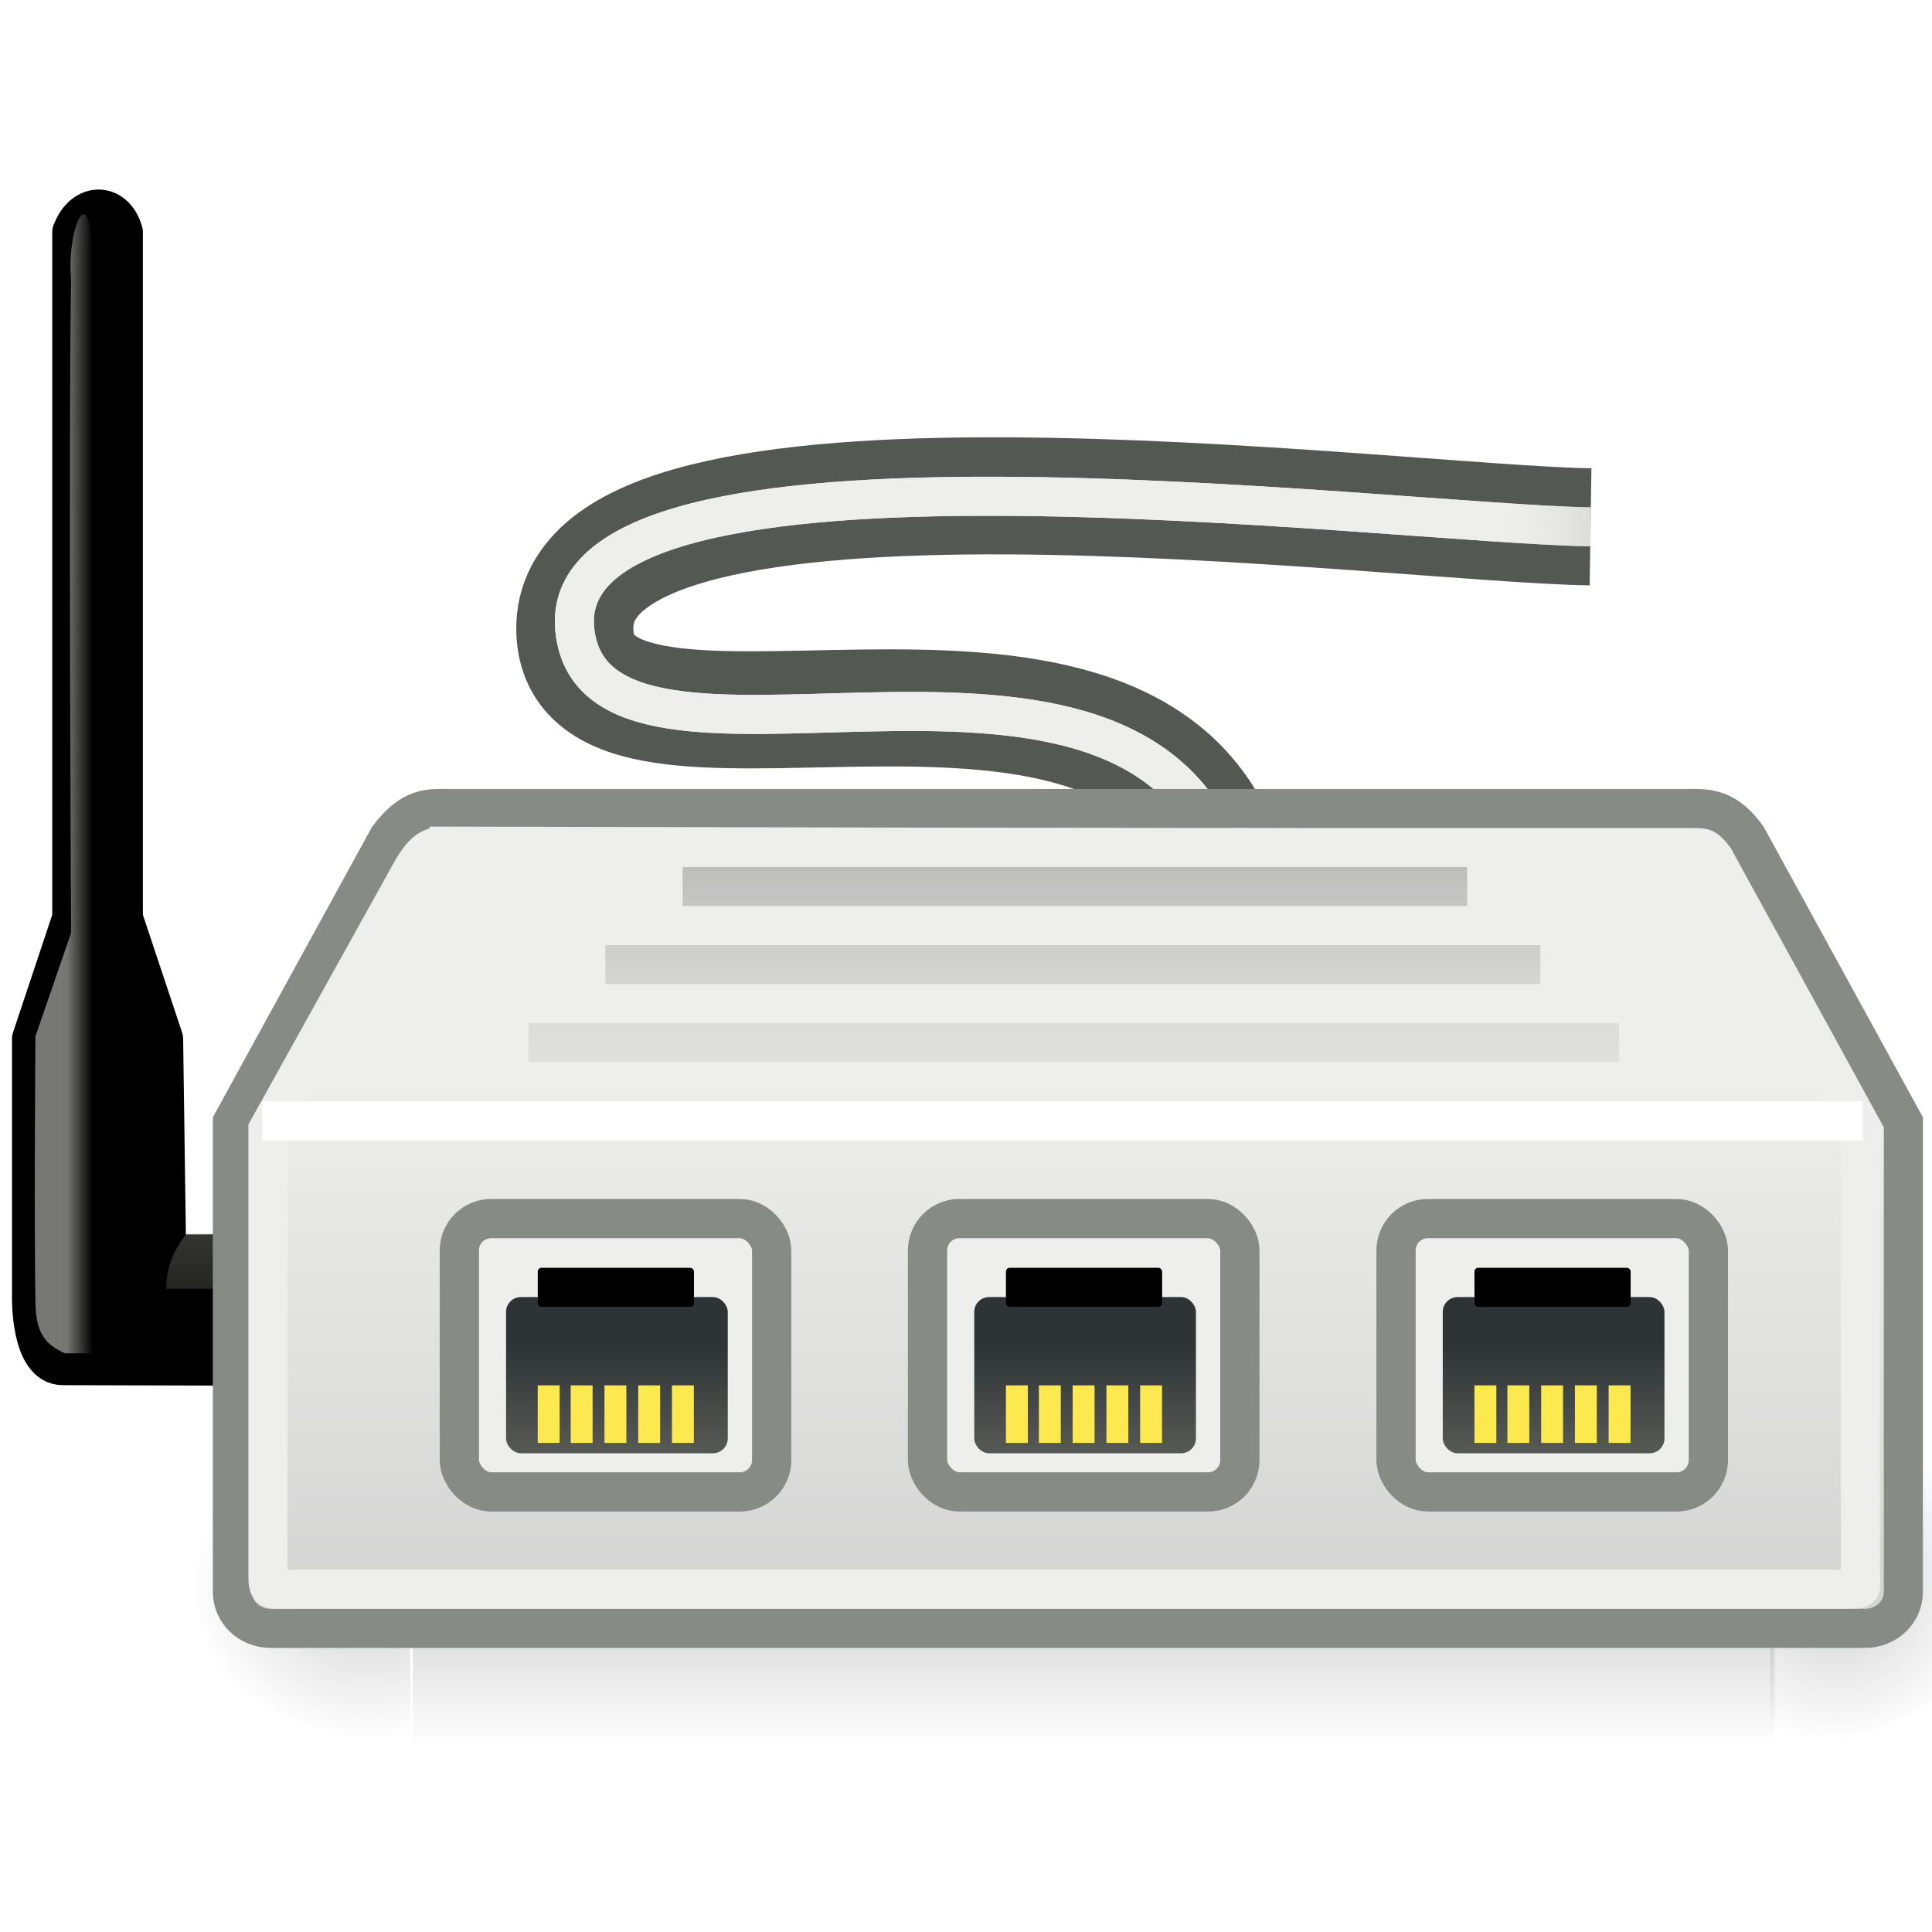 <?xml version="1.0" encoding="UTF-8" standalone="no"?>
<!-- Created with Inkscape (http://www.inkscape.org/) -->

<svg
   xmlns:dc="http://purl.org/dc/elements/1.1/"
   xmlns:cc="http://creativecommons.org/ns#"
   xmlns:rdf="http://www.w3.org/1999/02/22-rdf-syntax-ns#"
   xmlns:svg="http://www.w3.org/2000/svg"
   xmlns="http://www.w3.org/2000/svg"
   xmlns:xlink="http://www.w3.org/1999/xlink"
   xmlns:sodipodi="http://sodipodi.sourceforge.net/DTD/sodipodi-0.dtd"
   xmlns:inkscape="http://www.inkscape.org/namespaces/inkscape"
   width="48px"
   height="48px"
   id="svg4172"
   version="1.1"
   inkscape:version="0.48.0 r9654"
   sodipodi:docname="netload.svg">
  <defs
     id="defs4174">
    <linearGradient
       id="linearGradient5048">
      <stop
         offset="0"
         id="stop5050"
         style="stop-color: black; stop-opacity: 0;" />
      <stop
         offset="0.5"
         id="stop5056"
         style="stop-color: black; stop-opacity: 1;" />
      <stop
         offset="1"
         id="stop5052"
         style="stop-color: black; stop-opacity: 0;" />
    </linearGradient>
    <linearGradient
       id="linearGradient13135">
      <stop
         offset="0"
         id="stop13137"
         style="stop-color: rgb(211, 215, 207); stop-opacity: 1;" />
      <stop
         offset="0.392"
         id="stop13139"
         style="stop-color: rgb(238, 238, 236); stop-opacity: 1;" />
      <stop
         offset="0.607"
         id="stop13141"
         style="stop-color: white; stop-opacity: 1;" />
      <stop
         offset="1"
         id="stop13143"
         style="stop-color: rgb(211, 215, 207); stop-opacity: 1;" />
    </linearGradient>
    <linearGradient
       id="linearGradient3877">
      <stop
         offset="0"
         id="stop3879"
         style="stop-color: black; stop-opacity: 1;" />
      <stop
         offset="1"
         id="stop3881"
         style="stop-color: white; stop-opacity: 0.773;" />
    </linearGradient>
    <linearGradient
       inkscape:collect="always"
       id="linearGradient7771">
      <stop
         offset="0"
         id="stop7773"
         style="stop-color: rgb(46, 52, 54); stop-opacity: 1;" />
      <stop
         offset="1"
         id="stop7775"
         style="stop-color: rgb(85, 87, 83); stop-opacity: 1;" />
    </linearGradient>
    <linearGradient
       inkscape:collect="always"
       id="linearGradient16559"
       x1="5.516"
       y1="31.906"
       gradientTransform="matrix(1,0,0,1.172,485.513,291.963)"
       x2="5.516"
       gradientUnits="userSpaceOnUse"
       xlink:href="#linearGradient3493"
       y2="19" />
    <linearGradient
       id="linearGradient3493">
      <stop
         offset="0"
         id="stop3495"
         style="stop-color: rgb(238, 238, 236); stop-opacity: 0;" />
      <stop
         offset="0.5"
         id="stop3501"
         style="stop-color: rgb(167, 167, 156); stop-opacity: 1;" />
      <stop
         offset="1"
         id="stop3497"
         style="stop-color: rgb(238, 238, 236); stop-opacity: 0;" />
    </linearGradient>
    <linearGradient
       inkscape:collect="always"
       id="linearGradient16561"
       x1="3"
       y1="17.724"
       gradientTransform="matrix(0.657,0,0,0.852,486.839,298.039)"
       x2="4"
       gradientUnits="userSpaceOnUse"
       xlink:href="#linearGradient4902"
       y2="17.724" />
    <linearGradient
       inkscape:collect="always"
       id="linearGradient4902">
      <stop
         offset="0"
         id="stop4904"
         style="stop-color: rgb(238, 238, 236); stop-opacity: 1;" />
      <stop
         offset="1"
         id="stop4906"
         style="stop-color: rgb(238, 238, 236); stop-opacity: 0;" />
    </linearGradient>
    <linearGradient
       y2="17.724"
       x2="4"
       y1="17.724"
       x1="3"
       gradientTransform="matrix(0.657,0,0,0.852,486.839,298.039)"
       gradientUnits="userSpaceOnUse"
       id="linearGradient4386"
       xlink:href="#linearGradient4902"
       inkscape:collect="always" />
    <filter
       color-interpolation-filters="sRGB"
       inkscape:collect="always"
       x="-0.143"
       width="1.285"
       y="-0.163"
       height="1.326"
       id="filter17344">
      <feGaussianBlur
         inkscape:collect="always"
         stdDeviation="0.063"
         id="feGaussianBlur17346" />
    </filter>
    <linearGradient
       inkscape:collect="always"
       id="linearGradient7675">
      <stop
         offset="0"
         id="stop7677"
         style="stop-color: rgb(159, 175, 128); stop-opacity: 1;" />
      <stop
         offset="1"
         id="stop7679"
         style="stop-color: rgb(137, 156, 101); stop-opacity: 1;" />
    </linearGradient>
    <linearGradient
       inkscape:collect="always"
       id="linearGradient8461"
       x1="14"
       y1="15.54"
       gradientTransform="matrix(0.625,0,0,0.443,26.75,-16.674)"
       x2="34"
       gradientUnits="userSpaceOnUse"
       xlink:href="#linearGradient7698"
       y2="15.54" />
    <linearGradient
       inkscape:collect="always"
       id="linearGradient7698">
      <stop
         offset="0"
         id="stop7700"
         style="stop-color: white; stop-opacity: 1;" />
      <stop
         offset="1"
         id="stop7702"
         style="stop-color: white; stop-opacity: 0.311;" />
    </linearGradient>
    <radialGradient
       inkscape:collect="always"
       xlink:href="#linearGradient7675"
       id="radialGradient4560"
       gradientUnits="userSpaceOnUse"
       gradientTransform="matrix(1.98,6.84314e-4,0,0.998,1.414,-19.461)"
       cx="22.26"
       cy="26"
       fx="22.26"
       fy="26"
       r="12.5" />
    <linearGradient
       inkscape:collect="always"
       xlink:href="#linearGradient7698"
       id="linearGradient4562"
       gradientUnits="userSpaceOnUse"
       gradientTransform="matrix(0.625,0,0,0.443,26.75,-16.674)"
       x1="14"
       y1="15.54"
       x2="34"
       y2="15.54" />
    <filter
       color-interpolation-filters="sRGB"
       inkscape:collect="always"
       id="filter3573"
       x="-0.045"
       y="-2.02"
       width="1.091"
       height="5.04">
      <feGaussianBlur
         inkscape:collect="always"
         id="feGaussianBlur3575"
         stdDeviation="0.868" />
    </filter>
    <linearGradient
       inkscape:collect="always"
       id="linearGradient4911"
       x1="2.15"
       y1="17"
       gradientTransform="matrix(1.001,0,0,1,9.996,-5.039)"
       x2="46.295"
       gradientUnits="userSpaceOnUse"
       xlink:href="#linearGradient3523"
       y2="34.946" />
    <linearGradient
       id="linearGradient3523">
      <stop
         offset="0"
         id="stop3525"
         style="stop-color: rgb(85, 87, 83); stop-opacity: 1;" />
      <stop
         offset="1"
         id="stop3527"
         style="stop-color: rgb(46, 52, 54); stop-opacity: 1;" />
    </linearGradient>
    <linearGradient
       inkscape:collect="always"
       id="linearGradient4913"
       x1="5.516"
       y1="31.906"
       gradientTransform="matrix(1,0,0,1.172,0,-4.426)"
       x2="5.516"
       gradientUnits="userSpaceOnUse"
       xlink:href="#linearGradient3493-7"
       y2="19" />
    <linearGradient
       id="linearGradient3493-7">
      <stop
         offset="0"
         id="stop3495-7"
         style="stop-color: rgb(238, 238, 236); stop-opacity: 0;" />
      <stop
         offset="0.5"
         id="stop3501-1"
         style="stop-color: rgb(167, 167, 156); stop-opacity: 1;" />
      <stop
         offset="1"
         id="stop3497-1"
         style="stop-color: rgb(238, 238, 236); stop-opacity: 0;" />
    </linearGradient>
    <linearGradient
       inkscape:collect="always"
       id="linearGradient4915"
       x1="5.516"
       y1="31.906"
       gradientTransform="matrix(1,0,0,1.172,0,-4.426)"
       x2="5.516"
       gradientUnits="userSpaceOnUse"
       xlink:href="#linearGradient3493-7"
       y2="19" />
    <linearGradient
       id="linearGradient4586">
      <stop
         offset="0"
         id="stop4588"
         style="stop-color: rgb(238, 238, 236); stop-opacity: 0;" />
      <stop
         offset="0.5"
         id="stop4590"
         style="stop-color: rgb(167, 167, 156); stop-opacity: 1;" />
      <stop
         offset="1"
         id="stop4592"
         style="stop-color: rgb(238, 238, 236); stop-opacity: 0;" />
    </linearGradient>
    <linearGradient
       inkscape:collect="always"
       xlink:href="#linearGradient7771"
       id="linearGradient5599"
       gradientUnits="userSpaceOnUse"
       gradientTransform="matrix(0.354,0,0,0.374,83.089,16.834)"
       x1="24.41"
       y1="30.39"
       x2="24.41"
       y2="36.643" />
    <linearGradient
       inkscape:collect="always"
       xlink:href="#linearGradient7771-6"
       id="linearGradient18119"
       gradientUnits="userSpaceOnUse"
       gradientTransform="matrix(0.391,0,0,0.413,239.689,70.706)"
       x1="24.41"
       y1="30.39"
       x2="24.41"
       y2="36.643" />
    <linearGradient
       inkscape:collect="always"
       id="linearGradient7771-6">
      <stop
         offset="0"
         id="stop7773-9"
         style="stop-color: rgb(46, 52, 54); stop-opacity: 1;" />
      <stop
         offset="1"
         id="stop7775-8"
         style="stop-color: rgb(85, 87, 83); stop-opacity: 1;" />
    </linearGradient>
    <linearGradient
       inkscape:collect="always"
       xlink:href="#linearGradient7771-6"
       id="linearGradient18097"
       gradientUnits="userSpaceOnUse"
       gradientTransform="matrix(0.391,0,0,0.413,239.689,70.706)"
       x1="24.41"
       y1="30.39"
       x2="24.41"
       y2="36.643" />
    <linearGradient
       inkscape:collect="always"
       xlink:href="#linearGradient7771-6"
       id="linearGradient18075"
       gradientUnits="userSpaceOnUse"
       gradientTransform="matrix(0.391,0,0,0.413,239.689,70.706)"
       x1="24.41"
       y1="30.39"
       x2="24.41"
       y2="36.643" />
    <linearGradient
       inkscape:collect="always"
       xlink:href="#linearGradient5048-1"
       id="linearGradient18025"
       gradientUnits="userSpaceOnUse"
       gradientTransform="matrix(4.526,0,0,1.97,-2847.71,-872.885)"
       x1="302.857"
       y1="366.648"
       x2="302.857"
       y2="609.505" />
    <linearGradient
       id="linearGradient5048-1">
      <stop
         offset="0"
         id="stop5050-3"
         style="stop-color: black; stop-opacity: 0;" />
      <stop
         offset="0.5"
         id="stop5056-3"
         style="stop-color: black; stop-opacity: 1;" />
      <stop
         offset="1"
         id="stop5052-3"
         style="stop-color: black; stop-opacity: 0;" />
    </linearGradient>
    <radialGradient
       inkscape:collect="always"
       xlink:href="#linearGradient5060"
       id="radialGradient18027"
       gradientUnits="userSpaceOnUse"
       gradientTransform="matrix(2.155,3.6137e-4,-2.95517e-4,1.97,-1438.23,-873.976)"
       cx="605.714"
       cy="486.648"
       fx="605.714"
       fy="486.648"
       r="117.143" />
    <linearGradient
       inkscape:collect="always"
       id="linearGradient5060">
      <stop
         offset="0"
         id="stop5062"
         style="stop-color: black; stop-opacity: 1;" />
      <stop
         offset="1"
         id="stop5064"
         style="stop-color: black; stop-opacity: 0;" />
    </linearGradient>
    <radialGradient
       inkscape:collect="always"
       xlink:href="#linearGradient5060"
       id="radialGradient18029"
       gradientUnits="userSpaceOnUse"
       gradientTransform="matrix(-1.923,0,0,1.986,-1088.23,-884.671)"
       cx="590.134"
       cy="489.906"
       fx="590.134"
       fy="489.906"
       r="117.143" />
    <linearGradient
       inkscape:collect="always"
       xlink:href="#linearGradient3806"
       id="linearGradient18031"
       gradientUnits="userSpaceOnUse"
       gradientTransform="matrix(1,0,0,1.019,293.001,7.503)"
       x1="23.511"
       y1="28.466"
       x2="23.511"
       y2="41.998" />
    <linearGradient
       inkscape:collect="always"
       id="linearGradient3806">
      <stop
         offset="0"
         id="stop3808"
         style="stop-color: rgb(238, 238, 236); stop-opacity: 1;" />
      <stop
         offset="1"
         id="stop3810"
         style="stop-color: rgb(211, 211, 211); stop-opacity: 1;" />
    </linearGradient>
    <linearGradient
       inkscape:collect="always"
       xlink:href="#linearGradient3854"
       id="linearGradient18033"
       gradientUnits="userSpaceOnUse"
       gradientTransform="matrix(1.273,0,0,0.972,285.859,9.632)"
       x1="21.656"
       y1="17.25"
       x2="21.656"
       y2="34.053" />
    <linearGradient
       inkscape:collect="always"
       id="linearGradient3854">
      <stop
         offset="0"
         id="stop3856"
         style="stop-color: rgb(136, 138, 133); stop-opacity: 1;" />
      <stop
         offset="1"
         id="stop3858"
         style="stop-color: white; stop-opacity: 0;" />
    </linearGradient>
    <linearGradient
       inkscape:collect="always"
       xlink:href="#linearGradient3854"
       id="linearGradient18035"
       gradientUnits="userSpaceOnUse"
       gradientTransform="matrix(1.349,0,0,0.972,283.943,9.688)"
       x1="21.656"
       y1="17.25"
       x2="21.656"
       y2="34.053" />
    <linearGradient
       inkscape:collect="always"
       xlink:href="#linearGradient3854"
       id="linearGradient18037"
       gradientUnits="userSpaceOnUse"
       gradientTransform="matrix(1.416,0,0,0.972,282.268,9.744)"
       x1="21.656"
       y1="17.25"
       x2="21.656"
       y2="34.053" />
    <linearGradient
       inkscape:collect="always"
       xlink:href="#linearGradient8770"
       id="linearGradient18279"
       gradientUnits="userSpaceOnUse"
       gradientTransform="matrix(0.97,0,0,0.97,7.112,9.654)"
       x1="30.791"
       y1="3.57"
       x2="38.57"
       y2="3.817" />
    <linearGradient
       inkscape:collect="always"
       id="linearGradient8770">
      <stop
         offset="0"
         id="stop8772"
         style="stop-color: rgb(238, 238, 236); stop-opacity: 1;" />
      <stop
         offset="1"
         id="stop8774"
         style="stop-color: rgb(238, 238, 236); stop-opacity: 0;" />
    </linearGradient>
    <linearGradient
       inkscape:collect="always"
       xlink:href="#linearGradient8770"
       id="linearGradient18282"
       gradientUnits="userSpaceOnUse"
       gradientTransform="matrix(0.97,0,0,0.97,7.112,9.654)"
       x1="30.791"
       y1="3.57"
       x2="38.57"
       y2="3.817" />
  </defs>
  <sodipodi:namedview
     id="base"
     pagecolor="#ffffff"
     bordercolor="#666666"
     borderopacity="1.0"
     inkscape:pageopacity="0.0"
     inkscape:pageshadow="2"
     inkscape:zoom="7"
     inkscape:cx="36.840109"
     inkscape:cy="24"
     inkscape:current-layer="layer1"
     showgrid="true"
     inkscape:grid-bbox="true"
     inkscape:document-units="px"
     inkscape:window-width="1078"
     inkscape:window-height="643"
     inkscape:window-x="166"
     inkscape:window-y="72"
     inkscape:window-maximized="0" />
  <g
     id="layer1"
     inkscape:label="Layer 1"
     inkscape:groupmode="layer">
    <g
       transform="translate(-487.154,-294.766)"
       id="g16554">
      <path
         inkscape:connector-curvature="0"
         id="path3806"
         d="m 488.952,300.533 0,17.042 -1,3 0,6.418 c 0,0 -0.035,1.687 0.763,1.687 l 6.217,0.017 0.082,-2.765 -3.735,0.003 -0.075,-5.359 -1,-3 0,-17.042 c -0.21,-0.746 -0.975,-0.744 -1.25,0 z"
         style="fill:#000000;fill-opacity:1;fill-rule:evenodd;stroke:#000000;stroke-width:1px;stroke-linecap:butt;stroke-linejoin:round;stroke-opacity:1"
         sodipodi:nodetypes="cccccccccccc" />
      <path
         inkscape:connector-curvature="0"
         id="path4913"
         d="m 493.938,325.389 -0.208,1.396 -2.446,0 c 0.003,-0.534 0.18,-0.965 0.53,-1.396 l 2.124,0 z"
         style="opacity:0.5;color:#000000;fill:url(#linearGradient16559);fill-opacity:1;fill-rule:evenodd;stroke:none;stroke-width:0.999;marker:none;visibility:visible;display:inline;overflow:visible"
         sodipodi:nodetypes="ccccc" />
      <path
         inkscape:connector-curvature="0"
         d="m 488.92,301.676 c -0.12,-1.196 0.547,-2.877 0.549,0 0.007,6.833 0,26.713 0,26.713 -0.268,0 -0.431,0 -0.699,0 -0.469,-0.208 -0.723,-0.473 -0.736,-1.258 -0.035,-2.064 0,-6.618 0,-6.618 l 0.886,-2.569 c 0,0 -0.065,-12.151 0,-16.268 z"
         id="rect4900"
         style="opacity:0.5;color:#000000;fill:url(#linearGradient4386);fill-opacity:1;fill-rule:evenodd;stroke:none;stroke-width:0.999;marker:none;visibility:visible;display:inline;overflow:visible"
         sodipodi:nodetypes="ccccsccc" />
    </g>
    <g
       transform="matrix(0.886,0,0,0.886,52.821,-0.523)"
       id="g4819">
      <path
         id="path3535"
         sodipodi:cx="24.031252"
         sodipodi:cy="36.515625"
         transform="matrix(1,0,0,1.909,10.028,-28.733)"
         d="m 47.031,36.516 c 0,0.285 -10.297,0.516 -23,0.516 -12.703,0 -23,-0.231 -23,-0.516 C 1.031,36.231 11.329,36 24.031,36 c 12.703,0 23,0.231 23,0.516 z"
         sodipodi:type="arc"
         style="color:#000000;fill:#2e3436;fill-opacity:1;fill-rule:evenodd;stroke:none;stroke-width:1;marker:none;visibility:visible;display:inline;overflow:visible;filter:url(#filter3573)"
         sodipodi:ry="0.51562476"
         sodipodi:rx="23.000002" />
      <path
         inkscape:connector-curvature="0"
         d="m 18.079,15.5 31.924,0 c 0.431,0 0.468,0.215 1.441,0.74 l 4.006,2.226 0,22.034 c 0,0.516 -0.436,0.931 -0.978,0.931 l -40.969,0 c -0.542,0 -0.978,-0.415 -0.978,-0.931 l 0,-22.034 4.068,-2.226 C 17.678,15.538 17.649,15.5 18.079,15.5 z"
         id="rect2919"
         style="color:#000000;fill:url(#linearGradient4911);fill-opacity:1;fill-rule:nonzero;stroke:#2e3436;stroke-width:1;stroke-linecap:round;stroke-linejoin:miter;stroke-miterlimit:4;stroke-opacity:1;stroke-dasharray:none;stroke-dashoffset:0;marker:none;visibility:visible;display:inline;overflow:visible"
         sodipodi:nodetypes="ccccccccccc" />
      <path
         inkscape:connector-curvature="0"
         id="path3529"
         d="m 18.263,16.469 31.249,0 4.908,2.529 0,3.017 c 0,0.516 -0.436,0.931 -0.977,0.931 l -38.846,0 c -0.541,0 -0.977,-0.103 -0.977,-0.619 l -0.156,-3.366 c 1.664,-0.832 3.159,-1.67 4.8,-2.492 z"
         style="opacity:0.258;color:#000000;fill:none;stroke:#eeeeec;stroke-width:1.001;stroke-linecap:butt;stroke-linejoin:miter;stroke-miterlimit:4;stroke-opacity:1;stroke-dashoffset:0;marker:none;visibility:visible;display:inline;overflow:visible"
         sodipodi:nodetypes="ccccccccc" />
      <rect
         id="rect3501"
         x="10"
         y="21.979"
         width="2.917"
         height="16.066"
         style="color:#000000;fill:#2e3436;fill-opacity:1;fill-rule:evenodd;stroke:none;stroke-width:1;marker:none;visibility:visible;display:inline;overflow:visible" />
      <path
         inkscape:connector-curvature="0"
         d="m 11.469,23.67 -0.031,12.625"
         id="path3531"
         style="opacity:0.15;fill:none;stroke:#eeeeec;stroke-width:1px;stroke-linecap:square;stroke-linejoin:bevel;stroke-opacity:1"
         sodipodi:nodetypes="cc" />
      <path
         id="path3505"
         sodipodi:cx="1.2513009"
         sodipodi:cy="12.291106"
         transform="matrix(1.99,0,0,2.219,9.01,-0.868)"
         d="m 1.503,12.291 c 0,0.122 -0.113,0.221 -0.251,0.221 -0.139,0 -0.251,-0.099 -0.251,-0.221 0,-0.122 0.113,-0.221 0.251,-0.221 0.139,0 0.251,0.099 0.251,0.221 z"
         sodipodi:type="arc"
         style="color:#000000;fill:#ffffff;fill-opacity:1;fill-rule:evenodd;stroke:none;stroke-width:1;marker:none;visibility:visible;display:inline;overflow:visible"
         sodipodi:ry="0.22097088"
         sodipodi:rx="0.25130099" />
      <path
         id="path3507"
         sodipodi:cx="1.2513009"
         sodipodi:cy="12.291106"
         transform="matrix(1.99,0,0,2.219,9.01,6.151)"
         d="m 1.503,12.291 c 0,0.122 -0.113,0.221 -0.251,0.221 -0.139,0 -0.251,-0.099 -0.251,-0.221 0,-0.122 0.113,-0.221 0.251,-0.221 0.139,0 0.251,0.099 0.251,0.221 z"
         sodipodi:type="arc"
         style="color:#000000;fill:#ffffff;fill-opacity:1;fill-rule:evenodd;stroke:none;stroke-width:1;marker:none;visibility:visible;display:inline;overflow:visible"
         sodipodi:ry="0.22097088"
         sodipodi:rx="0.25130099" />
      <rect
         id="rect3513"
         x="13.469"
         y="19.461"
         width="41.031"
         height="21.069"
         style="color:#000000;fill:#2e3436;fill-opacity:1;fill-rule:evenodd;stroke:#797979;stroke-width:1;stroke-linecap:round;stroke-linejoin:round;stroke-miterlimit:4;stroke-opacity:1;stroke-dasharray:none;stroke-dashoffset:0;marker:none;visibility:visible;display:inline;overflow:visible" />
      <rect
         id="rect2894"
         x="55.062"
         y="21.979"
         width="2.917"
         height="16.066"
         style="color:#000000;fill:#2e3436;fill-opacity:1;fill-rule:evenodd;stroke:none;stroke-width:1;marker:none;visibility:visible;display:inline;overflow:visible" />
      <path
         inkscape:connector-curvature="0"
         id="path2896"
         d="M 56.531,23.67 56.5,36.295"
         style="opacity:0.15;fill:none;stroke:#eeeeec;stroke-width:1px;stroke-linecap:square;stroke-linejoin:bevel;stroke-opacity:1"
         sodipodi:nodetypes="cc" />
      <path
         id="path2898"
         sodipodi:cx="1.2513009"
         sodipodi:cy="12.291106"
         transform="matrix(1.99,0,0,2.219,54.073,-0.868)"
         d="m 1.503,12.291 c 0,0.122 -0.113,0.221 -0.251,0.221 -0.139,0 -0.251,-0.099 -0.251,-0.221 0,-0.122 0.113,-0.221 0.251,-0.221 0.139,0 0.251,0.099 0.251,0.221 z"
         sodipodi:type="arc"
         style="color:#000000;fill:#ffffff;fill-opacity:1;fill-rule:evenodd;stroke:none;stroke-width:1;marker:none;visibility:visible;display:inline;overflow:visible"
         sodipodi:ry="0.22097088"
         sodipodi:rx="0.25130099" />
      <path
         id="path2900"
         sodipodi:cx="1.2513009"
         sodipodi:cy="12.291106"
         transform="matrix(1.99,0,0,2.219,54.073,6.151)"
         d="m 1.503,12.291 c 0,0.122 -0.113,0.221 -0.251,0.221 -0.139,0 -0.251,-0.099 -0.251,-0.221 0,-0.122 0.113,-0.221 0.251,-0.221 0.139,0 0.251,0.099 0.251,0.221 z"
         sodipodi:type="arc"
         style="color:#000000;fill:#ffffff;fill-opacity:1;fill-rule:evenodd;stroke:none;stroke-width:1;marker:none;visibility:visible;display:inline;overflow:visible"
         sodipodi:ry="0.22097088"
         sodipodi:rx="0.25130099" />
      <g
         id="g3526"
         transform="translate(10,4.979)">
        <path
           id="path2902"
           sodipodi:cx="-18.0625"
           sodipodi:cy="5.9999981"
           transform="matrix(0.583,0,0,1.067,16.583,11.1)"
           d="m -17.125,6 c 0,0.518 -0.42,0.938 -0.938,0.938 -0.518,0 -0.938,-0.42 -0.938,-0.938 0,-0.518 0.42,-0.938 0.938,-0.938 0.518,0 0.938,0.42 0.938,0.938 z"
           sodipodi:type="arc"
           style="opacity:0.45;color:#000000;fill:#888a85;fill-opacity:1;fill-rule:evenodd;stroke:#888a85;stroke-width:1.268;stroke-linecap:square;stroke-linejoin:bevel;stroke-miterlimit:4;stroke-opacity:1;stroke-dasharray:none;stroke-dashoffset:0;marker:none;visibility:visible;display:inline;overflow:visible"
           sodipodi:ry="0.93750006"
           sodipodi:rx="0.93749964" />
        <path
           id="path2904"
           sodipodi:cx="-18.0625"
           sodipodi:cy="5.9999981"
           transform="matrix(0.6,0,0,1.067,16.869,26.131)"
           d="m -17.125,6 c 0,0.518 -0.42,0.938 -0.938,0.938 -0.518,0 -0.938,-0.42 -0.938,-0.938 0,-0.518 0.42,-0.938 0.938,-0.938 0.518,0 0.938,0.42 0.938,0.938 z"
           sodipodi:type="arc"
           style="opacity:0.45;color:#000000;fill:#888a85;fill-opacity:1;fill-rule:evenodd;stroke:#888a85;stroke-width:1.25;stroke-linecap:square;stroke-linejoin:bevel;stroke-miterlimit:4;stroke-opacity:1;stroke-dasharray:none;stroke-dashoffset:0;marker:none;visibility:visible;display:inline;overflow:visible"
           sodipodi:ry="0.93750006"
           sodipodi:rx="0.93749964" />
        <path
           inkscape:connector-curvature="0"
           d="m 5.5,17.551 0,14.835"
           id="path2906"
           style="fill:none;stroke:url(#linearGradient4913);stroke-width:1px;stroke-linecap:square;stroke-linejoin:bevel;stroke-opacity:1"
           sodipodi:nodetypes="cc" />
      </g>
      <g
         id="g3531"
         transform="matrix(-1,0,0,1,58.062,4.979)">
        <path
           id="path3533"
           sodipodi:cx="-18.0625"
           sodipodi:cy="5.9999981"
           transform="matrix(0.583,0,0,1.067,16.583,11.1)"
           d="m -17.125,6 c 0,0.518 -0.42,0.938 -0.938,0.938 -0.518,0 -0.938,-0.42 -0.938,-0.938 0,-0.518 0.42,-0.938 0.938,-0.938 0.518,0 0.938,0.42 0.938,0.938 z"
           sodipodi:type="arc"
           style="opacity:0.45;color:#000000;fill:#888a85;fill-opacity:1;fill-rule:evenodd;stroke:#888a85;stroke-width:1.268;stroke-linecap:square;stroke-linejoin:bevel;stroke-miterlimit:4;stroke-opacity:1;stroke-dasharray:none;stroke-dashoffset:0;marker:none;visibility:visible;display:inline;overflow:visible"
           sodipodi:ry="0.93750006"
           sodipodi:rx="0.93749964" />
        <path
           id="path3536"
           sodipodi:cx="-18.0625"
           sodipodi:cy="5.9999981"
           transform="matrix(0.6,0,0,1.067,16.869,26.131)"
           d="m -17.125,6 c 0,0.518 -0.42,0.938 -0.938,0.938 -0.518,0 -0.938,-0.42 -0.938,-0.938 0,-0.518 0.42,-0.938 0.938,-0.938 0.518,0 0.938,0.42 0.938,0.938 z"
           sodipodi:type="arc"
           style="opacity:0.45;color:#000000;fill:#888a85;fill-opacity:1;fill-rule:evenodd;stroke:#888a85;stroke-width:1.25;stroke-linecap:square;stroke-linejoin:bevel;stroke-miterlimit:4;stroke-opacity:1;stroke-dasharray:none;stroke-dashoffset:0;marker:none;visibility:visible;display:inline;overflow:visible"
           sodipodi:ry="0.93750006"
           sodipodi:rx="0.93749964" />
        <path
           inkscape:connector-curvature="0"
           id="path3538"
           d="m 5.5,17.551 0,14.835"
           style="fill:none;stroke:url(#linearGradient4915);stroke-width:1px;stroke-linecap:square;stroke-linejoin:bevel;stroke-opacity:1"
           sodipodi:nodetypes="cc" />
      </g>
    </g>
    <rect
       style="opacity:0.75;color:#000000;fill:#eeeeec;fill-opacity:1;fill-rule:evenodd;stroke:#888a85;stroke-width:0.909;stroke-linecap:butt;stroke-linejoin:miter;stroke-miterlimit:4;stroke-opacity:1;stroke-dasharray:none;stroke-dashoffset:0;marker:none;visibility:visible;display:inline;overflow:visible"
       ry="0.737"
       height="6.334"
       width="7.238"
       y="25.243"
       x="87.895"
       id="rect13181" />
    <rect
       style="color:#000000;fill:url(#linearGradient5599);fill-opacity:1;fill-rule:evenodd;stroke:none;stroke-width:0.413px;marker:none;visibility:visible;display:inline;overflow:visible"
       ry="0.343"
       height="3.619"
       width="5.137"
       y="27.061"
       x="88.978"
       id="rect13183" />
    <g
       id="g13185"
       transform="matrix(0.978,0,0,0.9,86.95,2.766)">
      <path
         sodipodi:nodetypes="cc"
         style="fill:none;stroke:#fce94f;stroke-width:0.519px;stroke-linecap:butt;stroke-linejoin:miter;stroke-opacity:1"
         id="path13187"
         d="m 3.864,29.26 c 0,0 0,1.481 0,1.481"
         inkscape:connector-curvature="0" />
      <path
         sodipodi:nodetypes="cc"
         style="fill:none;stroke:#fce94f;stroke-width:0.519px;stroke-linecap:butt;stroke-linejoin:miter;stroke-opacity:1"
         d="m 4.664,29.26 c 0,0 0,1.481 0,1.481"
         id="path13189"
         inkscape:connector-curvature="0" />
      <path
         sodipodi:nodetypes="cc"
         style="fill:none;stroke:#fce94f;stroke-width:0.519px;stroke-linecap:butt;stroke-linejoin:miter;stroke-opacity:1"
         d="m 5.464,29.26 c 0,0 0,1.481 0,1.481"
         id="path13191"
         inkscape:connector-curvature="0" />
      <path
         sodipodi:nodetypes="cc"
         style="fill:none;stroke:#fce94f;stroke-width:0.519px;stroke-linecap:butt;stroke-linejoin:miter;stroke-opacity:1"
         id="path13193"
         d="m 6.263,29.26 c 0,0 0,1.481 0,1.481"
         inkscape:connector-curvature="0" />
      <path
         sodipodi:nodetypes="cc"
         style="fill:none;stroke:#fce94f;stroke-width:0.519px;stroke-linecap:butt;stroke-linejoin:miter;stroke-opacity:1"
         d="m 3.083,29.26 c 0,0 0,1.481 0,1.481"
         id="path13195"
         inkscape:connector-curvature="0" />
    </g>
    <rect
       style="color:#000000;fill:#000000;fill-opacity:1;fill-rule:evenodd;stroke:none;stroke-width:0.413px;marker:none;visibility:visible;display:inline;overflow:visible"
       ry="0.086"
       height="0.905"
       width="3.619"
       y="26.383"
       x="89.713"
       id="rect13197" />
    <g
       id="g4551"
       transform="translate(34.286,-4.429)">
      <g
         transform="matrix(1,0,0,0.963,0.643,38.695)"
         id="g8451">
        <rect
           style="fill:url(#radialGradient4560);fill-opacity:1;stroke:#2e3436;stroke-width:1.019;stroke-linecap:round;stroke-linejoin:miter;stroke-miterlimit:4;stroke-opacity:1;stroke-dasharray:none"
           rx="1.429"
           ry="1.429"
           height="13.571"
           width="15"
           y="-15.071"
           x="34"
           id="rect8453" />
        <rect
           style="opacity:0.163;fill:none;stroke:#000000;stroke-width:1.019;stroke-linecap:round;stroke-linejoin:miter;stroke-miterlimit:4;stroke-opacity:1;stroke-dasharray:none"
           rx="0.5"
           ry="0.5"
           height="11.571"
           width="13"
           y="-14.071"
           x="35"
           id="rect8455" />
        <path
           sodipodi:nodetypes="czccc"
           style="opacity:0.115;fill:url(#linearGradient4562);fill-opacity:1;fill-rule:evenodd;stroke:none"
           id="path8457"
           d="m 35.5,-6 c 0,0 0.566,-2.563 6.548,-2.66 5.981,-0.096 5.952,-4.912 5.952,-4.912 l -12.5,0 0,7.571 z"
           inkscape:connector-curvature="0" />
      </g>
      <path
         d="m 36.612,30.769 11.097,0 m -5.566,4.544 0,-9.126"
         style="opacity:0.25;fill:none;stroke:#fce94f;stroke-width:1;stroke-linecap:round;stroke-linejoin:miter;stroke-miterlimit:4;stroke-opacity:1;stroke-dasharray:1, 1;stroke-dashoffset:0"
         id="path17237"
         inkscape:connector-curvature="0" />
      <path
         sodipodi:nodetypes="czzz"
         id="path17244"
         d="m 36.415,30.851 c 0,0 1.269,-3.116 3.258,-3.082 2.027,0.034 2.349,4.983 4.395,5 2.046,0.017 3.789,-4.931 3.789,-4.931"
         style="fill:none;stroke:#fce94f;stroke-width:1;stroke-linecap:round;stroke-linejoin:round;stroke-miterlimit:4;stroke-opacity:1;stroke-dasharray:none;stroke-dashoffset:0"
         inkscape:connector-curvature="0" />
      <path
         sodipodi:rx="0.53033012"
         sodipodi:ry="0.46403882"
         style="opacity:0.82;fill:#eeeeec;fill-opacity:1;stroke:none;filter:url(#filter17344)"
         sodipodi:type="arc"
         d="m 17.169,25.616 c 0,0.256 -0.237,0.464 -0.53,0.464 -0.293,0 -0.53,-0.208 -0.53,-0.464 0,-0.256 0.237,-0.464 0.53,-0.464 0.293,0 0.53,0.208 0.53,0.464 z"
         transform="matrix(0.943,0,0,1.077,24.455,0.168)"
         sodipodi:cy="25.61565"
         sodipodi:cx="16.639107"
         id="path17254" />
    </g>
    <g
       transform="translate(62.036,-89.385)"
       id="g12521"
       style="opacity:0.807">
      <rect
         id="rect10839"
         x="-30.015"
         y="-111.022"
         width="1"
         height="0.932"
         transform="scale(-1,-1)"
         style="opacity:0.267;color:#000000;fill:#d3d7cf;fill-opacity:1;fill-rule:evenodd;stroke:none;stroke-width:1;marker:none;visibility:visible;display:inline;overflow:visible" />
      <rect
         id="rect10841"
         x="-29.015"
         y="-111.994"
         width="0.973"
         height="0.932"
         transform="scale(-1,-1)"
         style="opacity:0.267;color:#000000;fill:#d3d7cf;fill-opacity:1;fill-rule:evenodd;stroke:none;stroke-width:1;marker:none;visibility:visible;display:inline;overflow:visible" />
      <rect
         id="rect10843"
         x="-27.982"
         y="-111.037"
         width="0.967"
         height="0.932"
         transform="scale(-1,-1)"
         style="opacity:0.267;color:#000000;fill:#d3d7cf;fill-opacity:1;fill-rule:evenodd;stroke:none;stroke-width:1;marker:none;visibility:visible;display:inline;overflow:visible" />
      <rect
         id="rect10845"
         x="-27.015"
         y="-112.009"
         width="1"
         height="0.932"
         transform="scale(-1,-1)"
         style="opacity:0.267;color:#000000;fill:#d3d7cf;fill-opacity:1;fill-rule:evenodd;stroke:none;stroke-width:1;marker:none;visibility:visible;display:inline;overflow:visible" />
      <rect
         id="rect10847"
         x="-25.954"
         y="-111.037"
         width="0.912"
         height="0.932"
         transform="scale(-1,-1)"
         style="opacity:0.267;color:#000000;fill:#d3d7cf;fill-opacity:1;fill-rule:evenodd;stroke:none;stroke-width:1;marker:none;visibility:visible;display:inline;overflow:visible" />
      <rect
         id="rect10849"
         x="-25"
         y="-112"
         width="0.985"
         height="0.932"
         transform="scale(-1,-1)"
         style="opacity:0.267;color:#000000;fill:#d3d7cf;fill-opacity:1;fill-rule:evenodd;stroke:none;stroke-width:1;marker:none;visibility:visible;display:inline;overflow:visible" />
      <rect
         id="rect10853"
         x="30.04"
         y="111.077"
         width="1"
         height="0.932"
         style="opacity:0.267;color:#000000;fill:#d3d7cf;fill-opacity:1;fill-rule:evenodd;stroke:none;stroke-width:1;marker:none;visibility:visible;display:inline;overflow:visible" />
      <rect
         id="rect10855"
         x="31.04"
         y="110.105"
         width="0.973"
         height="0.932"
         style="opacity:0.267;color:#000000;fill:#d3d7cf;fill-opacity:1;fill-rule:evenodd;stroke:none;stroke-width:1;marker:none;visibility:visible;display:inline;overflow:visible" />
      <rect
         id="rect10857"
         x="32.073"
         y="111.062"
         width="0.967"
         height="0.932"
         style="opacity:0.267;color:#000000;fill:#d3d7cf;fill-opacity:1;fill-rule:evenodd;stroke:none;stroke-width:1;marker:none;visibility:visible;display:inline;overflow:visible" />
      <rect
         id="rect10859"
         x="33.04"
         y="110.09"
         width="1"
         height="0.932"
         style="opacity:0.267;color:#000000;fill:#d3d7cf;fill-opacity:1;fill-rule:evenodd;stroke:none;stroke-width:1;marker:none;visibility:visible;display:inline;overflow:visible" />
      <rect
         id="rect10861"
         x="34.056"
         y="111.062"
         width="1"
         height="0.932"
         style="opacity:0.267;color:#000000;fill:#d3d7cf;fill-opacity:1;fill-rule:evenodd;stroke:none;stroke-width:1;marker:none;visibility:visible;display:inline;overflow:visible" />
      <rect
         id="rect10863"
         x="30.04"
         y="109.062"
         width="1"
         height="0.932"
         style="opacity:0.267;color:#000000;fill:#d3d7cf;fill-opacity:1;fill-rule:evenodd;stroke:none;stroke-width:1;marker:none;visibility:visible;display:inline;overflow:visible" />
      <rect
         id="rect10865"
         x="32.073"
         y="109.047"
         width="0.967"
         height="0.932"
         style="opacity:0.267;color:#000000;fill:#d3d7cf;fill-opacity:1;fill-rule:evenodd;stroke:none;stroke-width:1;marker:none;visibility:visible;display:inline;overflow:visible" />
      <rect
         id="rect10867"
         x="34.056"
         y="109.047"
         width="1"
         height="0.932"
         style="opacity:0.267;color:#000000;fill:#d3d7cf;fill-opacity:1;fill-rule:evenodd;stroke:none;stroke-width:1;marker:none;visibility:visible;display:inline;overflow:visible" />
      <rect
         id="rect10869"
         x="24.083"
         y="109.062"
         width="1"
         height="0.932"
         style="opacity:0.267;color:#000000;fill:#d3d7cf;fill-opacity:1;fill-rule:evenodd;stroke:none;stroke-width:1;marker:none;visibility:visible;display:inline;overflow:visible" />
      <rect
         id="rect10871"
         x="26.116"
         y="109.047"
         width="0.967"
         height="0.932"
         style="opacity:0.267;color:#000000;fill:#d3d7cf;fill-opacity:1;fill-rule:evenodd;stroke:none;stroke-width:1;marker:none;visibility:visible;display:inline;overflow:visible" />
      <rect
         id="rect10873"
         x="28.099"
         y="109.047"
         width="1"
         height="0.932"
         style="opacity:0.267;color:#000000;fill:#d3d7cf;fill-opacity:1;fill-rule:evenodd;stroke:none;stroke-width:1;marker:none;visibility:visible;display:inline;overflow:visible" />
    </g>
    <path
       inkscape:connector-curvature="0"
       sodipodi:nodetypes="css"
       style="fill:none;stroke:#555753;stroke-width:2.909;stroke-linecap:butt;stroke-linejoin:miter;stroke-miterlimit:4;stroke-opacity:1;stroke-dasharray:none"
       id="path18043"
       d="M 30.384,21.29 C 27.831,14.293 14.369,20.305 14.281,15.652 14.179,10.256 34.544,13.015 39.517,13.089" />
    <path
       inkscape:connector-curvature="0"
       sodipodi:nodetypes="css"
       style="fill:none;stroke:url(#linearGradient18282);stroke-width:0.97px;stroke-linecap:butt;stroke-linejoin:miter;stroke-opacity:1"
       d="M 30.384,21.29 C 27.831,14.293 14.798,20.562 14.281,15.652 13.716,10.284 34.544,13.015 39.517,13.089"
       id="path18045" />
    <path
       inkscape:connector-curvature="0"
       sodipodi:nodetypes="css"
       style="fill:none;stroke:url(#linearGradient18279);stroke-width:0.97px;stroke-linecap:butt;stroke-linejoin:miter;stroke-opacity:1"
       id="path18047"
       d="M 30.384,21.29 C 27.831,14.293 14.798,20.562 14.281,15.652 13.716,10.284 34.544,13.015 39.517,13.089" />
    <g
       id="g18002"
       transform="matrix(0.97,0,0,0.97,-280.831,-8.529)">
      <g
         style="opacity:0.453;display:inline"
         transform="matrix(-0.018,0,0,0.017,296.522,48.004)"
         id="g18004">
        <rect
           style="opacity:0.402;color:#000000;fill:url(#linearGradient18025);fill-opacity:1;fill-rule:nonzero;stroke:none;stroke-width:1;marker:none;visibility:visible;display:inline;overflow:visible"
           height="478.357"
           width="1937.818"
           y="-150.697"
           x="-2136.064"
           id="rect18006" />
        <path
           inkscape:connector-curvature="0"
           sodipodi:nodetypes="cccc"
           style="opacity:0.402;color:#000000;fill:url(#radialGradient18027);fill-opacity:1;fill-rule:nonzero;stroke:none;stroke-width:1;marker:none;visibility:visible;display:inline;overflow:visible"
           d="m -194.813,-154.329 c 0,0 0,478.331 0,478.331 142.874,0.9 345.4,-107.17 345.4,-239.196 0,-132.027 -159.437,-239.135 -345.4,-239.135 z"
           id="path18008" />
        <path
           inkscape:connector-curvature="0"
           sodipodi:nodetypes="cccc"
           style="opacity:0.402;color:#000000;fill:url(#radialGradient18029);fill-opacity:1;fill-rule:nonzero;stroke:none;stroke-width:1;marker:none;visibility:visible;display:inline;overflow:visible"
           id="path18010"
           d="m -2129.198,-150.676 c 0,0 0,478.331 0,478.331 -144.294,0.9 -348.832,-107.17 -348.832,-239.196 0,-132.027 161.021,-239.135 348.832,-239.135 z" />
      </g>
      <path
         inkscape:connector-curvature="0"
         sodipodi:nodetypes="ccccccccccc"
         style="color:#000000;fill:url(#linearGradient18031);fill-opacity:1;fill-rule:nonzero;stroke:#888a85;stroke-width:1.001;stroke-linecap:butt;stroke-linejoin:miter;stroke-miterlimit:4;stroke-opacity:1;stroke-dashoffset:0;marker:none;visibility:visible;display:inline;overflow:visible"
         id="path18012"
         d="m 300.951,29.501 31.878,0 c 0.43,0 0.909,-0.006 1.439,0.741 l 4,7.297 0,12.029 c 0,0.516 -0.436,0.932 -0.977,0.932 l -40.846,0 c -0.541,0 -0.977,-0.416 -0.977,-0.932 l 0,-12.029 4,-7.297 c 0.597,-0.791 1.053,-0.741 1.483,-0.741 z" />
      <path
         inkscape:connector-curvature="0"
         sodipodi:nodetypes="ccccccccccc"
         style="color:#000000;fill:none;stroke:#eeeeec;stroke-width:1;stroke-linecap:butt;stroke-linejoin:miter;stroke-miterlimit:4;stroke-opacity:1;stroke-dasharray:none;stroke-dashoffset:0;marker:none;visibility:visible;display:inline;overflow:visible"
         d="m 301.019,30.465 31.641,0.067 c 0.408,0 0.538,-0.015 0.913,0.602 l 3.595,6.589 0,11.328 c 0,0.466 0.117,0.446 -0.396,0.446 l -39.856,0 c -0.513,0 -0.537,0.068 -0.537,-0.398 l 0,-11.376 3.661,-6.589 c 0.375,-0.662 0.571,-0.669 0.979,-0.669 z"
         id="path18014" />
      <path
         inkscape:connector-curvature="0"
         sodipodi:nodetypes="cc"
         style="color:#000000;fill:none;stroke:#ffffff;stroke-width:1;stroke-linecap:butt;stroke-linejoin:miter;stroke-miterlimit:4;stroke-opacity:1;stroke-dasharray:none;stroke-dashoffset:0;marker:none;visibility:visible;display:inline;overflow:visible"
         id="path18016"
         d="m 296.234,37.501 40.991,0" />
      <path
         inkscape:connector-curvature="0"
         sodipodi:nodetypes="cc"
         style="fill:#babdb6;fill-opacity:0.75;fill-rule:evenodd;stroke:url(#linearGradient18033);stroke-width:1;stroke-linecap:square;stroke-linejoin:miter;stroke-miterlimit:4;stroke-opacity:1;stroke-dasharray:none"
         id="path18018"
         d="m 307.5,31.5 19.095,0" />
      <path
         inkscape:connector-curvature="0"
         sodipodi:nodetypes="cc"
         style="fill:#babdb6;fill-opacity:0.75;fill-rule:evenodd;stroke:url(#linearGradient18035);stroke-width:1;stroke-linecap:square;stroke-linejoin:miter;stroke-miterlimit:4;stroke-opacity:1;stroke-dasharray:none"
         d="m 305.522,33.5 22.949,0"
         id="path18020" />
      <path
         inkscape:connector-curvature="0"
         sodipodi:nodetypes="cc"
         style="fill:#babdb6;fill-opacity:0.75;fill-rule:evenodd;stroke:url(#linearGradient18037);stroke-width:1;stroke-linecap:square;stroke-linejoin:miter;stroke-miterlimit:4;stroke-opacity:1;stroke-dasharray:none"
         id="path18022"
         d="m 303.555,35.5 26.93,0" />
    </g>
    <g
       id="g18055"
       transform="matrix(0.97,0,0,0.97,-226.238,-47.324)">
      <rect
         style="color:#000000;fill:#eeeeec;fill-opacity:1;fill-rule:evenodd;stroke:#888a85;stroke-width:1.005;stroke-linecap:butt;stroke-linejoin:miter;stroke-miterlimit:4;stroke-opacity:1;stroke-dasharray:none;stroke-dashoffset:0;marker:none;visibility:visible;display:inline;overflow:visible"
         ry="0.815"
         height="7"
         width="8"
         y="80"
         x="245"
         id="rect18057" />
      <rect
         style="color:#000000;fill:url(#linearGradient18075);fill-opacity:1;fill-rule:evenodd;stroke:none;stroke-width:0.413px;marker:none;visibility:visible;display:inline;overflow:visible"
         ry="0.379"
         height="4"
         width="5.678"
         y="82.01"
         x="246.197"
         id="rect18059" />
      <g
         id="g18061"
         transform="matrix(1.081,0,0,0.995,243.956,55.158)">
        <path
           inkscape:connector-curvature="0"
           sodipodi:nodetypes="cc"
           style="fill:none;stroke:#fce94f;stroke-width:0.519px;stroke-linecap:butt;stroke-linejoin:miter;stroke-opacity:1"
           id="path18063"
           d="m 3.864,29.26 c 0,0 0,1.481 0,1.481" />
        <path
           inkscape:connector-curvature="0"
           sodipodi:nodetypes="cc"
           style="fill:none;stroke:#fce94f;stroke-width:0.519px;stroke-linecap:butt;stroke-linejoin:miter;stroke-opacity:1"
           d="m 4.664,29.26 c 0,0 0,1.481 0,1.481"
           id="path18065" />
        <path
           inkscape:connector-curvature="0"
           sodipodi:nodetypes="cc"
           style="fill:none;stroke:#fce94f;stroke-width:0.519px;stroke-linecap:butt;stroke-linejoin:miter;stroke-opacity:1"
           d="m 5.464,29.26 c 0,0 0,1.481 0,1.481"
           id="path18067" />
        <path
           inkscape:connector-curvature="0"
           sodipodi:nodetypes="cc"
           style="fill:none;stroke:#fce94f;stroke-width:0.519px;stroke-linecap:butt;stroke-linejoin:miter;stroke-opacity:1"
           id="path18069"
           d="m 6.263,29.26 c 0,0 0,1.481 0,1.481" />
        <path
           inkscape:connector-curvature="0"
           sodipodi:nodetypes="cc"
           style="fill:none;stroke:#fce94f;stroke-width:0.519px;stroke-linecap:butt;stroke-linejoin:miter;stroke-opacity:1"
           d="m 3.083,29.26 c 0,0 0,1.481 0,1.481"
           id="path18071" />
      </g>
      <rect
         style="color:#000000;fill:#000000;fill-opacity:1;fill-rule:evenodd;stroke:none;stroke-width:0.413px;marker:none;visibility:visible;display:inline;overflow:visible"
         ry="0.095"
         height="1"
         width="4"
         y="81.26"
         x="247.009"
         id="rect18073" />
    </g>
    <g
       transform="matrix(0.97,0,0,0.97,-214.606,-47.324)"
       id="g18077">
      <rect
         id="rect18079"
         x="245"
         y="80"
         width="8"
         height="7"
         ry="0.815"
         style="color:#000000;fill:#eeeeec;fill-opacity:1;fill-rule:evenodd;stroke:#888a85;stroke-width:1.005;stroke-linecap:butt;stroke-linejoin:miter;stroke-miterlimit:4;stroke-opacity:1;stroke-dasharray:none;stroke-dashoffset:0;marker:none;visibility:visible;display:inline;overflow:visible" />
      <rect
         id="rect18081"
         x="246.197"
         y="82.01"
         width="5.678"
         height="4"
         ry="0.379"
         style="color:#000000;fill:url(#linearGradient18097);fill-opacity:1;fill-rule:evenodd;stroke:none;stroke-width:0.413px;marker:none;visibility:visible;display:inline;overflow:visible" />
      <g
         transform="matrix(1.081,0,0,0.995,243.956,55.158)"
         id="g18083">
        <path
           inkscape:connector-curvature="0"
           d="m 3.864,29.26 c 0,0 0,1.481 0,1.481"
           id="path18085"
           style="fill:none;stroke:#fce94f;stroke-width:0.519px;stroke-linecap:butt;stroke-linejoin:miter;stroke-opacity:1"
           sodipodi:nodetypes="cc" />
        <path
           inkscape:connector-curvature="0"
           id="path18087"
           d="m 4.664,29.26 c 0,0 0,1.481 0,1.481"
           style="fill:none;stroke:#fce94f;stroke-width:0.519px;stroke-linecap:butt;stroke-linejoin:miter;stroke-opacity:1"
           sodipodi:nodetypes="cc" />
        <path
           inkscape:connector-curvature="0"
           id="path18089"
           d="m 5.464,29.26 c 0,0 0,1.481 0,1.481"
           style="fill:none;stroke:#fce94f;stroke-width:0.519px;stroke-linecap:butt;stroke-linejoin:miter;stroke-opacity:1"
           sodipodi:nodetypes="cc" />
        <path
           inkscape:connector-curvature="0"
           d="m 6.263,29.26 c 0,0 0,1.481 0,1.481"
           id="path18091"
           style="fill:none;stroke:#fce94f;stroke-width:0.519px;stroke-linecap:butt;stroke-linejoin:miter;stroke-opacity:1"
           sodipodi:nodetypes="cc" />
        <path
           inkscape:connector-curvature="0"
           id="path18093"
           d="m 3.083,29.26 c 0,0 0,1.481 0,1.481"
           style="fill:none;stroke:#fce94f;stroke-width:0.519px;stroke-linecap:butt;stroke-linejoin:miter;stroke-opacity:1"
           sodipodi:nodetypes="cc" />
      </g>
      <rect
         id="rect18095"
         x="247.009"
         y="81.26"
         width="4"
         height="1"
         ry="0.095"
         style="color:#000000;fill:#000000;fill-opacity:1;fill-rule:evenodd;stroke:none;stroke-width:0.413px;marker:none;visibility:visible;display:inline;overflow:visible" />
    </g>
    <g
       id="g18099"
       transform="matrix(0.97,0,0,0.97,-202.966,-47.324)">
      <rect
         style="color:#000000;fill:#eeeeec;fill-opacity:1;fill-rule:evenodd;stroke:#888a85;stroke-width:1.005;stroke-linecap:butt;stroke-linejoin:miter;stroke-miterlimit:4;stroke-opacity:1;stroke-dasharray:none;stroke-dashoffset:0;marker:none;visibility:visible;display:inline;overflow:visible"
         ry="0.815"
         height="7"
         width="8"
         y="80"
         x="245"
         id="rect18101" />
      <rect
         style="color:#000000;fill:url(#linearGradient18119);fill-opacity:1;fill-rule:evenodd;stroke:none;stroke-width:0.413px;marker:none;visibility:visible;display:inline;overflow:visible"
         ry="0.379"
         height="4"
         width="5.678"
         y="82.01"
         x="246.197"
         id="rect18103" />
      <g
         id="g18105"
         transform="matrix(1.081,0,0,0.995,243.956,55.158)">
        <path
           inkscape:connector-curvature="0"
           sodipodi:nodetypes="cc"
           style="fill:none;stroke:#fce94f;stroke-width:0.519px;stroke-linecap:butt;stroke-linejoin:miter;stroke-opacity:1"
           id="path18107"
           d="m 3.864,29.26 c 0,0 0,1.481 0,1.481" />
        <path
           inkscape:connector-curvature="0"
           sodipodi:nodetypes="cc"
           style="fill:none;stroke:#fce94f;stroke-width:0.519px;stroke-linecap:butt;stroke-linejoin:miter;stroke-opacity:1"
           d="m 4.664,29.26 c 0,0 0,1.481 0,1.481"
           id="path18109" />
        <path
           inkscape:connector-curvature="0"
           sodipodi:nodetypes="cc"
           style="fill:none;stroke:#fce94f;stroke-width:0.519px;stroke-linecap:butt;stroke-linejoin:miter;stroke-opacity:1"
           d="m 5.464,29.26 c 0,0 0,1.481 0,1.481"
           id="path18111" />
        <path
           inkscape:connector-curvature="0"
           sodipodi:nodetypes="cc"
           style="fill:none;stroke:#fce94f;stroke-width:0.519px;stroke-linecap:butt;stroke-linejoin:miter;stroke-opacity:1"
           id="path18113"
           d="m 6.263,29.26 c 0,0 0,1.481 0,1.481" />
        <path
           inkscape:connector-curvature="0"
           sodipodi:nodetypes="cc"
           style="fill:none;stroke:#fce94f;stroke-width:0.519px;stroke-linecap:butt;stroke-linejoin:miter;stroke-opacity:1"
           d="m 3.083,29.26 c 0,0 0,1.481 0,1.481"
           id="path18115" />
      </g>
      <rect
         style="color:#000000;fill:#000000;fill-opacity:1;fill-rule:evenodd;stroke:none;stroke-width:0.413px;marker:none;visibility:visible;display:inline;overflow:visible"
         ry="0.095"
         height="1"
         width="4"
         y="81.26"
         x="247.009"
         id="rect18117" />
    </g>
  </g>
</svg>
